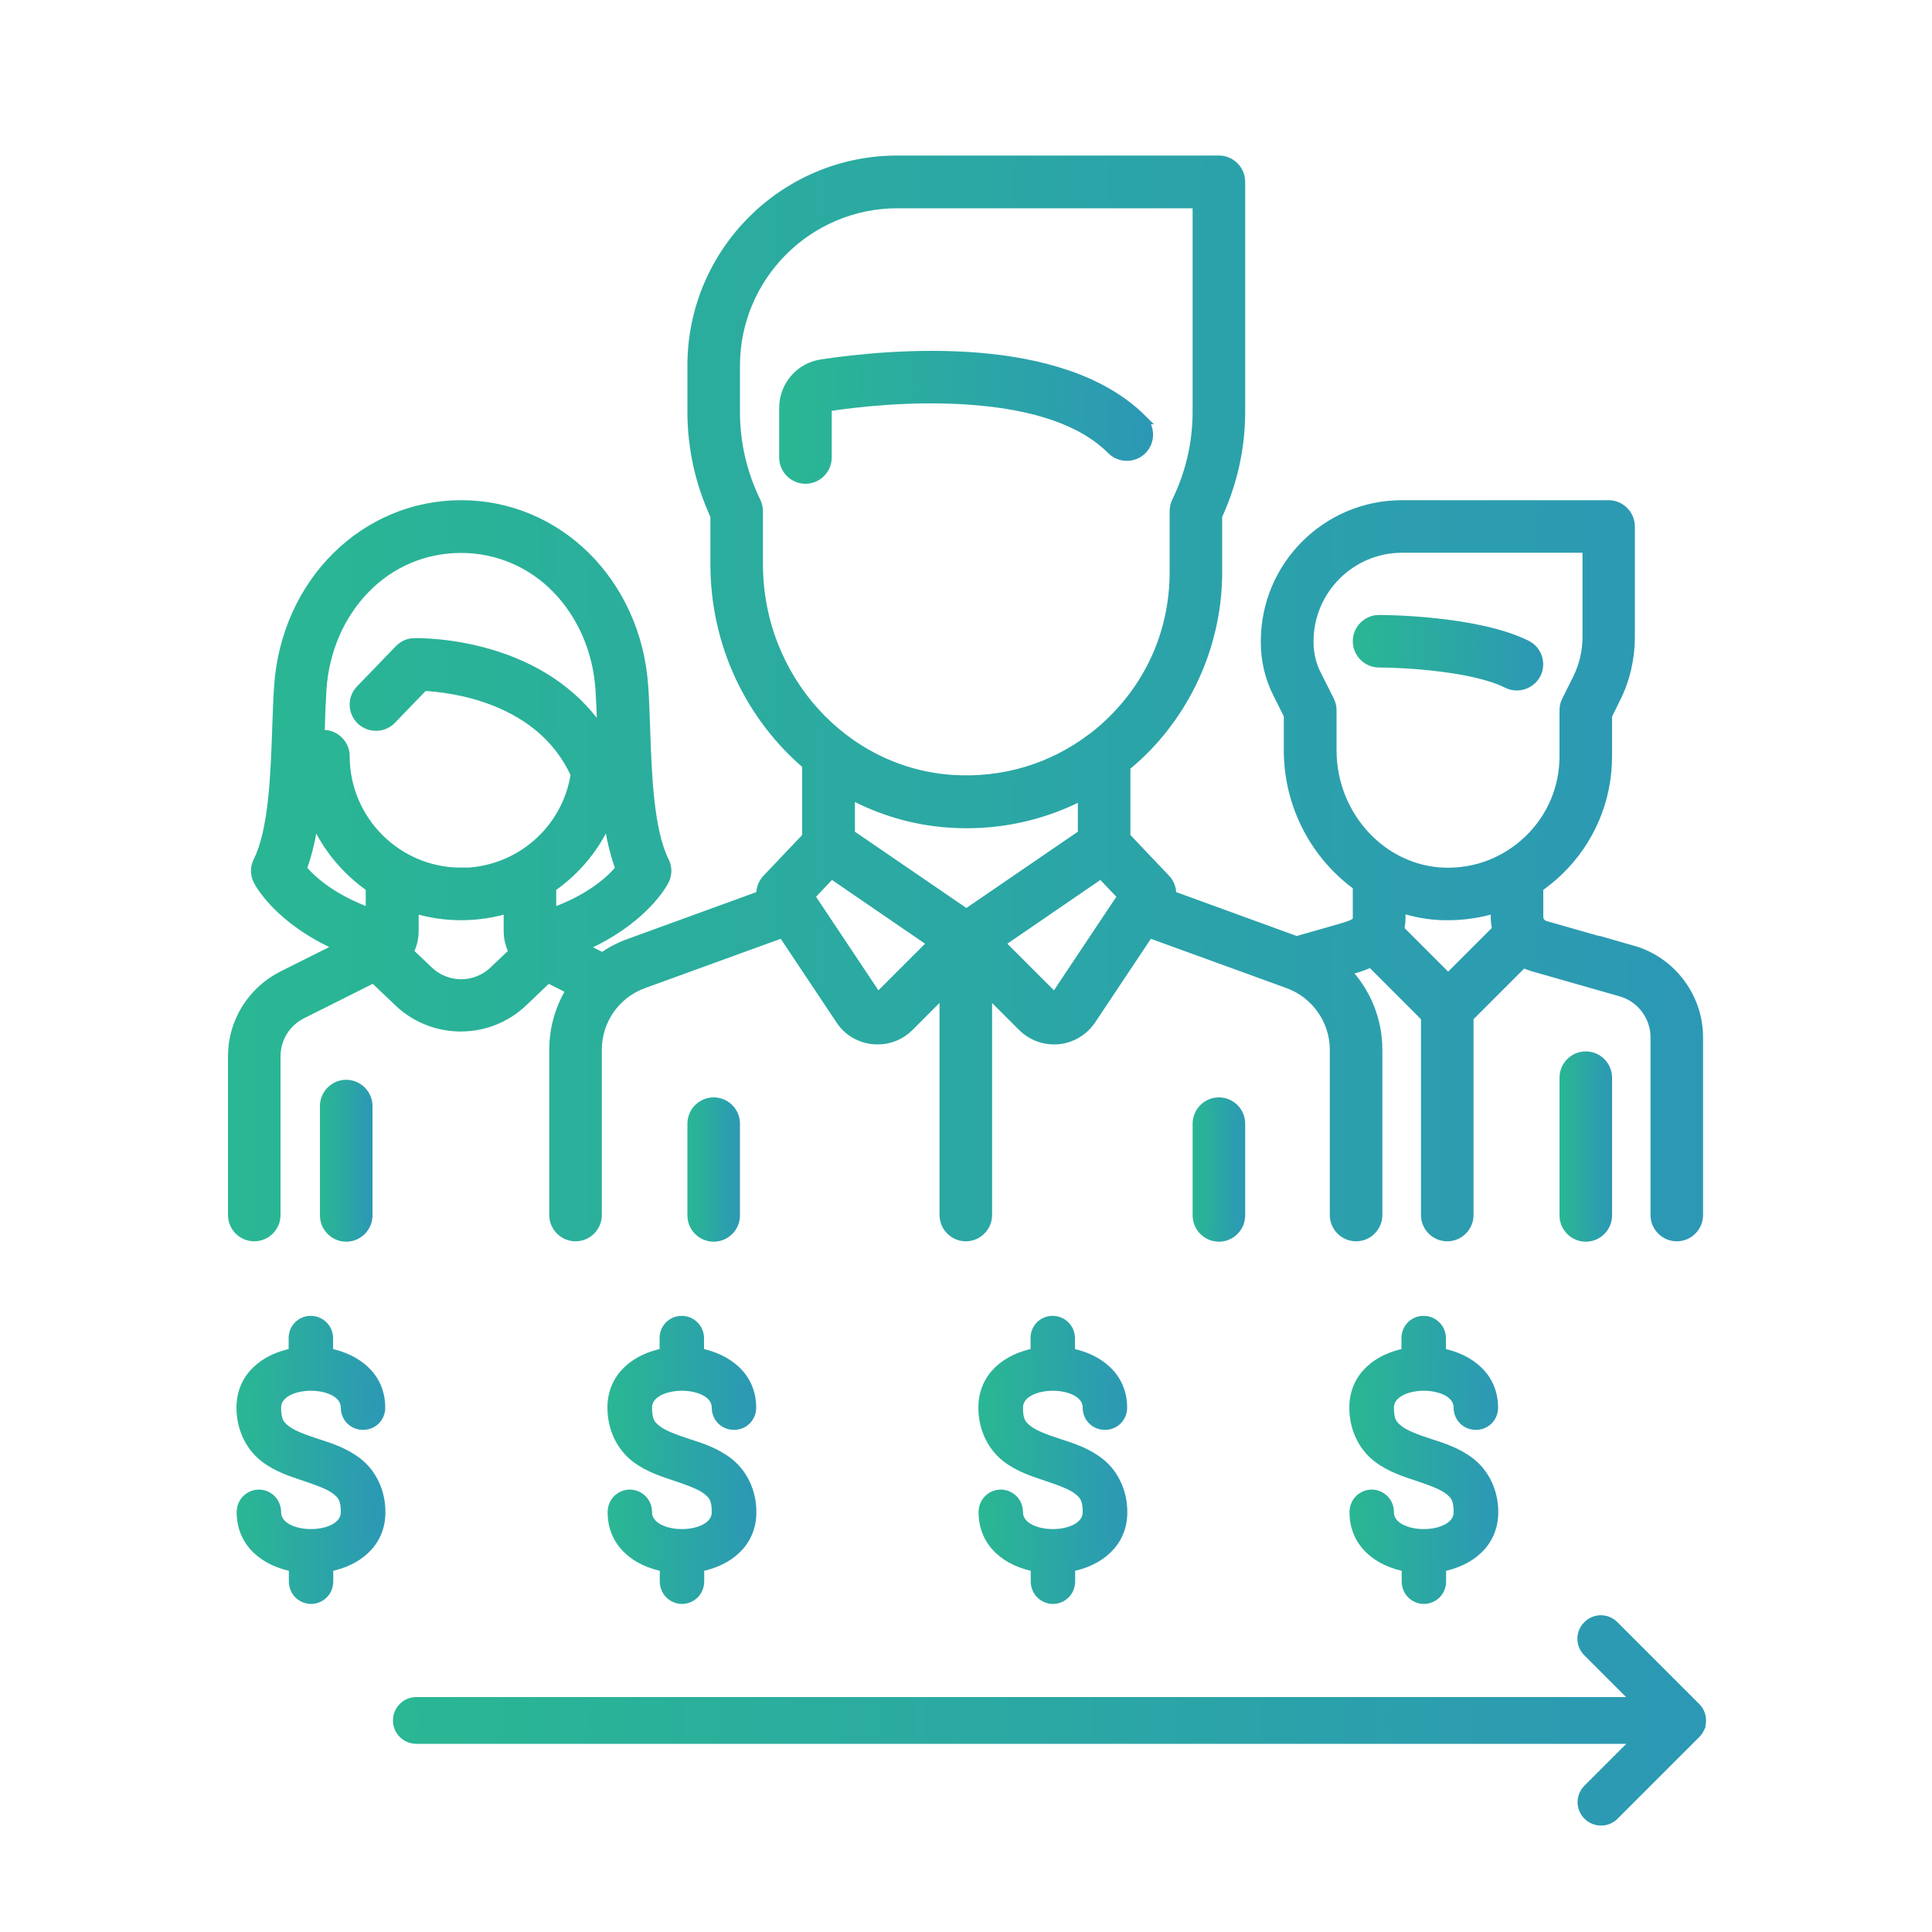 <?xml version="1.0" encoding="UTF-8"?>
<svg id="Isolation_Mode" data-name="Isolation Mode" xmlns="http://www.w3.org/2000/svg" xmlns:xlink="http://www.w3.org/1999/xlink" viewBox="0 0 100 100">
  <defs>
    <style>
      .cls-1 {
        fill: url(#linear-gradient-3);
        stroke: url(#linear-gradient-4);
      }

      .cls-1, .cls-2, .cls-3, .cls-4, .cls-5, .cls-6, .cls-7, .cls-8, .cls-9, .cls-10, .cls-11, .cls-12 {
        stroke-miterlimit: 10;
        stroke-width: .5px;
      }

      .cls-2 {
        fill: url(#linear-gradient-11);
        stroke: url(#linear-gradient-12);
      }

      .cls-3 {
        fill: url(#linear-gradient-19);
        stroke: url(#linear-gradient-20);
      }

      .cls-4 {
        fill: url(#linear-gradient-7);
        stroke: url(#linear-gradient-8);
      }

      .cls-5 {
        fill: url(#linear-gradient-5);
        stroke: url(#linear-gradient-6);
      }

      .cls-6 {
        fill: url(#linear-gradient-9);
        stroke: url(#linear-gradient-10);
      }

      .cls-7 {
        fill: url(#linear-gradient-17);
        stroke: url(#linear-gradient-18);
      }

      .cls-8 {
        fill: url(#linear-gradient);
        stroke: url(#linear-gradient-2);
      }

      .cls-9 {
        fill: url(#linear-gradient-15);
        stroke: url(#linear-gradient-16);
      }

      .cls-10 {
        fill: url(#linear-gradient-23);
        stroke: url(#linear-gradient-24);
      }

      .cls-11 {
        fill: url(#linear-gradient-13);
        stroke: url(#linear-gradient-14);
      }

      .cls-12 {
        fill: url(#linear-gradient-21);
        stroke: url(#linear-gradient-22);
      }
    </style>
    <linearGradient id="linear-gradient" x1="70.27" y1="33.79" x2="79.63" y2="33.79" gradientUnits="userSpaceOnUse">
      <stop offset="0" stop-color="#2ab793"/>
      <stop offset="1" stop-color="#2c98b5"/>
    </linearGradient>
    <linearGradient id="linear-gradient-2" x1="70.02" x2="79.88" xlink:href="#linear-gradient"/>
    <linearGradient id="linear-gradient-3" x1="12.06" y1="36.17" x2="87.95" y2="36.17" xlink:href="#linear-gradient"/>
    <linearGradient id="linear-gradient-4" x1="11.81" y1="36.17" x2="88.2" y2="36.17" xlink:href="#linear-gradient"/>
    <linearGradient id="linear-gradient-5" x1="80.97" y1="59.35" x2="83.19" y2="59.35" xlink:href="#linear-gradient"/>
    <linearGradient id="linear-gradient-6" x1="80.72" y1="59.35" x2="83.44" y2="59.35" xlink:href="#linear-gradient"/>
    <linearGradient id="linear-gradient-7" x1="16.81" y1="60.08" x2="19.03" y2="60.08" xlink:href="#linear-gradient"/>
    <linearGradient id="linear-gradient-8" x1="16.56" y1="60.08" x2="19.28" y2="60.08" xlink:href="#linear-gradient"/>
    <linearGradient id="linear-gradient-9" x1="40.58" y1="21.61" x2="59.45" y2="21.61" xlink:href="#linear-gradient"/>
    <linearGradient id="linear-gradient-10" x1="40.33" y1="21.61" x2="59.7" y2="21.61" xlink:href="#linear-gradient"/>
    <linearGradient id="linear-gradient-11" x1="35.83" y1="60.54" x2="38.05" y2="60.54" xlink:href="#linear-gradient"/>
    <linearGradient id="linear-gradient-12" x1="35.58" y1="60.54" x2="38.3" y2="60.54" xlink:href="#linear-gradient"/>
    <linearGradient id="linear-gradient-13" x1="61.98" y1="60.54" x2="64.2" y2="60.54" xlink:href="#linear-gradient"/>
    <linearGradient id="linear-gradient-14" x1="61.73" y1="60.54" x2="64.45" y2="60.54" xlink:href="#linear-gradient"/>
    <linearGradient id="linear-gradient-15" x1="12.49" y1="75.56" x2="19.68" y2="75.56" xlink:href="#linear-gradient"/>
    <linearGradient id="linear-gradient-16" x1="12.24" y1="75.56" x2="19.93" y2="75.56" xlink:href="#linear-gradient"/>
    <linearGradient id="linear-gradient-17" x1="31.69" y1="75.56" x2="38.88" y2="75.56" xlink:href="#linear-gradient"/>
    <linearGradient id="linear-gradient-18" x1="31.44" y1="75.56" x2="39.13" y2="75.56" xlink:href="#linear-gradient"/>
    <linearGradient id="linear-gradient-19" x1="50.89" y1="75.56" x2="58.08" y2="75.56" xlink:href="#linear-gradient"/>
    <linearGradient id="linear-gradient-20" x1="50.64" y1="75.56" x2="58.33" y2="75.56" xlink:href="#linear-gradient"/>
    <linearGradient id="linear-gradient-21" x1="70.09" y1="75.56" x2="77.28" y2="75.56" xlink:href="#linear-gradient"/>
    <linearGradient id="linear-gradient-22" x1="69.84" y1="75.56" x2="77.53" y2="75.56" xlink:href="#linear-gradient"/>
    <linearGradient id="linear-gradient-23" x1="20.59" y1="89.05" x2="88.06" y2="89.05" xlink:href="#linear-gradient"/>
    <linearGradient id="linear-gradient-24" x1="20.34" y1="89.05" x2="88.31" y2="89.05" xlink:href="#linear-gradient"/>
  </defs>
  <g>
    <path class="cls-8" d="M79.01,33.39c-2.58-1.29-7.42-1.31-7.63-1.31-.61,0-1.11.5-1.11,1.11s.5,1.11,1.11,1.11c1.25,0,4.88.19,6.63,1.07.16.08.33.12.5.12.41,0,.8-.23,1-.61.27-.55.05-1.22-.5-1.49Z"/>
    <path class="cls-1" d="M84.56,49.22l-4.59-1.31c-.2-.06-.34-.24-.34-.45v-1.53c.37-.26.73-.55,1.06-.87,1.61-1.57,2.5-3.67,2.5-5.92v-2.11l.44-.89c.49-.97.74-2.07.74-3.16v-5.73c0-.61-.5-1.11-1.11-1.11h-10.7c-3.89,0-7.05,3.16-7.05,7.05v.07c0,.91.21,1.81.62,2.62l.57,1.14v1.82c0,2.88,1.42,5.46,3.57,7.01v1.61c0,.25,0,.35-.92.61l-2.24.64-6.48-2.36c.02-.31-.08-.62-.3-.85l-2.07-2.18v-3.65c.22-.18.43-.37.64-.56,2.61-2.45,4.11-5.91,4.11-9.49v-2.92c.79-1.72,1.19-3.53,1.19-5.4v-11.89c0-.61-.5-1.11-1.11-1.11h-16.64c-5.86,0-10.62,4.76-10.62,10.62v2.38c0,1.87.4,3.69,1.19,5.4v2.51c0,4.16,1.85,7.9,4.75,10.37v3.74l-2.07,2.18c-.22.23-.33.55-.3.85l-6.84,2.49c-.5.18-.96.42-1.37.72l-1.07-.54c3.2-1.39,4.21-3.35,4.26-3.45.16-.31.16-.68,0-.99-.8-1.6-.9-4.54-.98-6.9-.03-.79-.05-1.53-.1-2.19-.38-5.33-4.43-9.35-9.43-9.35s-9.05,4.02-9.43,9.35c-.05.66-.07,1.4-.1,2.19-.08,2.36-.18,5.3-.98,6.9-.16.31-.16.68,0,.99.05.1,1.06,2.05,4.26,3.44l-2.98,1.49c-1.59.8-2.59,2.4-2.59,4.18v8.21c0,.61.5,1.11,1.11,1.11s1.11-.5,1.11-1.11v-8.21c0-.94.52-1.78,1.36-2.2l3.71-1.86,1.29,1.23c.9.86,2.06,1.29,3.22,1.29s2.32-.43,3.22-1.29l1.29-1.23,1.21.61c-.57.91-.89,1.98-.89,3.1v8.56c0,.61.5,1.11,1.11,1.11s1.11-.5,1.11-1.11v-8.56c0-1.53.96-2.9,2.4-3.42l7.21-2.62,3,4.5c.38.58,1,.94,1.69,1.01.08,0,.15.01.23.01.61,0,1.19-.24,1.62-.67l1.83-1.83v11.58c0,.61.5,1.11,1.11,1.11s1.11-.5,1.11-1.11v-11.58l1.83,1.83c.43.43,1.02.67,1.62.67.08,0,.15,0,.23-.01.69-.07,1.3-.44,1.69-1.01l3-4.5,7.21,2.62c1.43.52,2.4,1.9,2.4,3.42v8.56c0,.61.5,1.11,1.11,1.11s1.11-.5,1.11-1.11v-8.56c0-1.55-.61-3-1.64-4.07l.27-.08c.28-.08.66-.19,1.03-.37l2.84,2.84v10.24c0,.61.5,1.11,1.11,1.11s1.11-.5,1.11-1.11v-10.24l2.82-2.82c.15.08.31.14.47.19l4.59,1.31c1.05.3,1.78,1.27,1.78,2.36v9.2c0,.61.5,1.11,1.11,1.11s1.11-.5,1.11-1.11v-9.2c0-2.08-1.4-3.93-3.39-4.5ZM19.19,47.26c-2.08-.75-3.12-1.75-3.57-2.29.3-.79.5-1.7.63-2.66.61,1.47,1.64,2.72,2.93,3.62v1.33ZM25.56,50.26c-.95.9-2.43.9-3.38,0l-1.03-.98c.17-.33.27-.7.27-1.09v-1.18c.78.24,1.6.37,2.45.37s1.68-.13,2.45-.37v1.18c0,.39.1.76.27,1.09l-1.03.98ZM23.87,45.16c-3.32,0-6.02-2.7-6.02-6.02,0-.61-.5-1.11-1.11-1.11-.06,0-.12,0-.18.02,0-.1,0-.19,0-.29.02-.76.05-1.49.09-2.11.14-2,.94-3.84,2.25-5.18,1.32-1.36,3.08-2.1,4.96-2.1s3.65.75,4.96,2.1c1.31,1.35,2.11,3.19,2.25,5.18.04.62.07,1.34.09,2.11,0,.07,0,.13,0,.2-1.21-1.86-3.08-3.24-5.49-4.01-2.23-.72-4.15-.67-4.23-.67-.29,0-.57.13-.77.34l-2.01,2.08c-.43.44-.41,1.15.03,1.57s1.15.41,1.57-.03l1.67-1.73c1.44.07,6.06.61,7.86,4.57-.45,2.92-2.96,5.09-5.95,5.09ZM28.54,47.26v-1.33c1.29-.89,2.32-2.14,2.94-3.62.13.96.33,1.86.63,2.66-.44.54-1.49,1.55-3.57,2.29ZM39.24,29.22v-2.76c0-.17-.04-.33-.11-.48-.72-1.48-1.08-3.05-1.08-4.67v-2.38c0-4.63,3.77-8.4,8.4-8.4h15.53v10.77c0,1.62-.36,3.19-1.08,4.67-.07.15-.11.32-.11.48v3.17c0,3.01-1.21,5.8-3.41,7.86-.27.26-.56.5-.85.72,0,0-.01,0-.02.01-2.06,1.56-4.58,2.32-7.21,2.15-5.64-.37-10.06-5.27-10.06-11.16ZM45.5,51.59s-.03.03-.06.02c-.04,0-.05-.02-.06-.03l-3.46-5.19,1.11-1.17,5.24,3.59-2.78,2.78ZM50.02,47.3l-6.02-4.12v-2.08c1.56.84,3.3,1.37,5.16,1.49.29.02.58.03.87.03,2.13,0,4.17-.51,6.01-1.47v2.03l-6.02,4.12ZM54.65,51.58s-.02.03-.06.03c-.04,0-.05-.01-.06-.02l-2.78-2.78,5.24-3.59,1.11,1.17-3.46,5.19ZM74.95,50.64l-2.52-2.52c.04-.2.07-.42.07-.66v-.47c.7.23,1.44.37,2.2.39.09,0,.17,0,.26,0,.84,0,1.67-.13,2.45-.37v.45c0,.22.03.44.08.65l-2.53,2.53ZM79.14,43.46c-1.18,1.14-2.73,1.75-4.38,1.7-3.22-.1-5.83-2.93-5.83-6.32v-2.08c0-.17-.04-.34-.12-.5l-.69-1.37c-.25-.5-.38-1.07-.38-1.63v-.07c0-2.66,2.17-4.83,4.83-4.83h9.59v4.62c0,.75-.18,1.49-.51,2.16l-.56,1.12c-.08.15-.12.32-.12.5v2.38c0,1.64-.65,3.18-1.83,4.32Z"/>
    <path class="cls-5" d="M82.08,54.67c-.61,0-1.11.5-1.11,1.11v7.13c0,.61.5,1.11,1.11,1.11s1.11-.5,1.11-1.11v-7.13c0-.61-.5-1.11-1.11-1.11Z"/>
    <path class="cls-4" d="M17.92,56.14c-.61,0-1.11.5-1.11,1.11v5.66c0,.61.5,1.11,1.11,1.11s1.11-.5,1.11-1.11v-5.66c0-.61-.5-1.11-1.11-1.11Z"/>
    <path class="cls-6" d="M59.12,21.71c-4.2-4.2-13-3.4-16.59-2.86-1.13.17-1.95,1.13-1.95,2.27v2.56c0,.61.5,1.11,1.11,1.11s1.11-.5,1.11-1.11v-2.56s.02-.07.06-.08c1.43-.22,4.28-.55,7.22-.35,3.47.23,5.98,1.1,7.46,2.59.43.43,1.14.43,1.57,0,.43-.43.43-1.14,0-1.57Z"/>
    <path class="cls-2" d="M36.94,57.05c-.61,0-1.11.5-1.11,1.11v4.75c0,.61.5,1.11,1.11,1.11s1.11-.5,1.11-1.11v-4.75c0-.61-.5-1.11-1.11-1.11Z"/>
    <path class="cls-11" d="M63.09,57.05c-.61,0-1.11.5-1.11,1.11v4.75c0,.61.5,1.11,1.11,1.11s1.11-.5,1.11-1.11v-4.75c0-.61-.5-1.11-1.11-1.11Z"/>
  </g>
  <g>
    <path class="cls-9" d="M16.07,68.36c-.5,0-.89.42-.88.91v.76c-1.45.27-2.7,1.21-2.7,2.83,0,1.13.51,2.04,1.19,2.57.68.53,1.45.76,2.13.99s1.26.44,1.59.7c.33.26.49.47.49,1.15,0,1.5-3.59,1.5-3.59,0,0-.24-.09-.48-.26-.65-.17-.17-.4-.27-.64-.27s-.47.1-.64.27c-.17.17-.26.41-.26.65,0,1.62,1.24,2.56,2.7,2.83v.75c0,.24.09.48.26.65.17.17.4.27.64.27s.47-.1.64-.27c.17-.17.26-.41.26-.65v-.75c1.45-.27,2.7-1.21,2.7-2.83,0-1.13-.51-2.04-1.19-2.57s-1.45-.77-2.13-.99-1.26-.44-1.59-.7-.49-.47-.49-1.15c0-1.5,3.59-1.5,3.59,0,0,.24.09.47.26.64.17.17.4.26.64.26s.47-.09.64-.26c.17-.17.26-.4.26-.64,0-1.62-1.25-2.55-2.7-2.83v-.76c0-.24-.09-.48-.27-.65-.17-.17-.41-.27-.65-.26h0Z"/>
    <path class="cls-7" d="M35.27,68.36c-.5,0-.89.42-.88.91v.76c-1.45.27-2.7,1.21-2.7,2.83,0,1.13.51,2.04,1.19,2.57.68.53,1.45.76,2.13.99s1.26.44,1.59.7c.33.26.49.47.49,1.15,0,1.5-3.59,1.5-3.59,0,0-.24-.09-.48-.26-.65-.17-.17-.4-.27-.64-.27s-.47.1-.64.27c-.17.17-.26.41-.26.65,0,1.62,1.24,2.56,2.7,2.83v.75c0,.24.09.48.26.65.17.17.4.27.64.27s.47-.1.64-.27c.17-.17.26-.41.26-.65v-.75c1.45-.27,2.7-1.21,2.7-2.83,0-1.13-.51-2.04-1.19-2.57s-1.45-.77-2.13-.99-1.26-.44-1.59-.7-.49-.47-.49-1.15c0-1.5,3.59-1.5,3.59,0,0,.24.09.47.26.64.17.17.4.26.64.26s.47-.09.64-.26c.17-.17.26-.4.26-.64,0-1.62-1.25-2.55-2.7-2.83v-.76c0-.24-.09-.48-.27-.65-.17-.17-.41-.27-.65-.26h0Z"/>
    <path class="cls-3" d="M54.47,68.36c-.5,0-.89.42-.88.91v.76c-1.45.27-2.7,1.21-2.7,2.83,0,1.13.51,2.04,1.19,2.57.68.53,1.45.76,2.13.99s1.26.44,1.59.7c.33.26.49.47.49,1.15,0,1.5-3.59,1.5-3.59,0,0-.24-.09-.48-.26-.65-.17-.17-.4-.27-.64-.27s-.47.1-.64.27c-.17.17-.26.41-.26.65,0,1.62,1.24,2.56,2.7,2.83v.75c0,.24.09.48.26.65.17.17.4.27.64.27s.47-.1.64-.27c.17-.17.26-.41.26-.65v-.75c1.45-.27,2.7-1.21,2.7-2.83,0-1.13-.51-2.04-1.19-2.57s-1.45-.77-2.13-.99-1.26-.44-1.59-.7-.49-.47-.49-1.15c0-1.5,3.59-1.5,3.59,0,0,.24.09.47.26.64.17.17.4.26.64.26s.47-.09.64-.26c.17-.17.26-.4.26-.64,0-1.62-1.25-2.55-2.7-2.83v-.76c0-.24-.09-.48-.27-.65-.17-.17-.41-.27-.65-.26h0Z"/>
    <path class="cls-12" d="M73.67,68.36c-.5,0-.89.42-.88.91v.76c-1.45.27-2.7,1.21-2.7,2.83,0,1.13.51,2.04,1.19,2.57.68.53,1.45.76,2.13.99s1.26.44,1.59.7c.33.26.49.47.49,1.15,0,1.5-3.59,1.5-3.59,0,0-.24-.09-.48-.26-.65-.17-.17-.4-.27-.64-.27s-.47.1-.64.27c-.17.17-.26.41-.26.65,0,1.62,1.24,2.56,2.7,2.83v.75c0,.24.09.48.26.65.17.17.4.27.64.27s.47-.1.64-.27c.17-.17.26-.41.26-.65v-.75c1.45-.27,2.7-1.21,2.7-2.83,0-1.13-.51-2.04-1.19-2.57s-1.45-.77-2.13-.99-1.26-.44-1.59-.7-.49-.47-.49-1.15c0-1.5,3.59-1.5,3.59,0,0,.24.09.47.26.64.17.17.4.26.64.26s.47-.09.64-.26c.17-.17.26-.4.26-.64,0-1.62-1.25-2.55-2.7-2.83v-.76c0-.24-.09-.48-.27-.65-.17-.17-.41-.27-.65-.26h0Z"/>
  </g>
  <path class="cls-10" d="M87.98,89.41c.1-.23.1-.5,0-.73-.05-.12-.12-.22-.21-.31l-4.23-4.23c-.38-.38-.98-.38-1.36,0s-.38.98,0,1.36l2.59,2.59H21.55c-.53,0-.96.43-.96.96s.43.96.96.96h63.23l-2.59,2.59c-.38.38-.38.98,0,1.36.19.19.43.28.68.28s.49-.09.68-.28l4.23-4.23c.09-.09.16-.2.21-.31Z"/>
</svg>